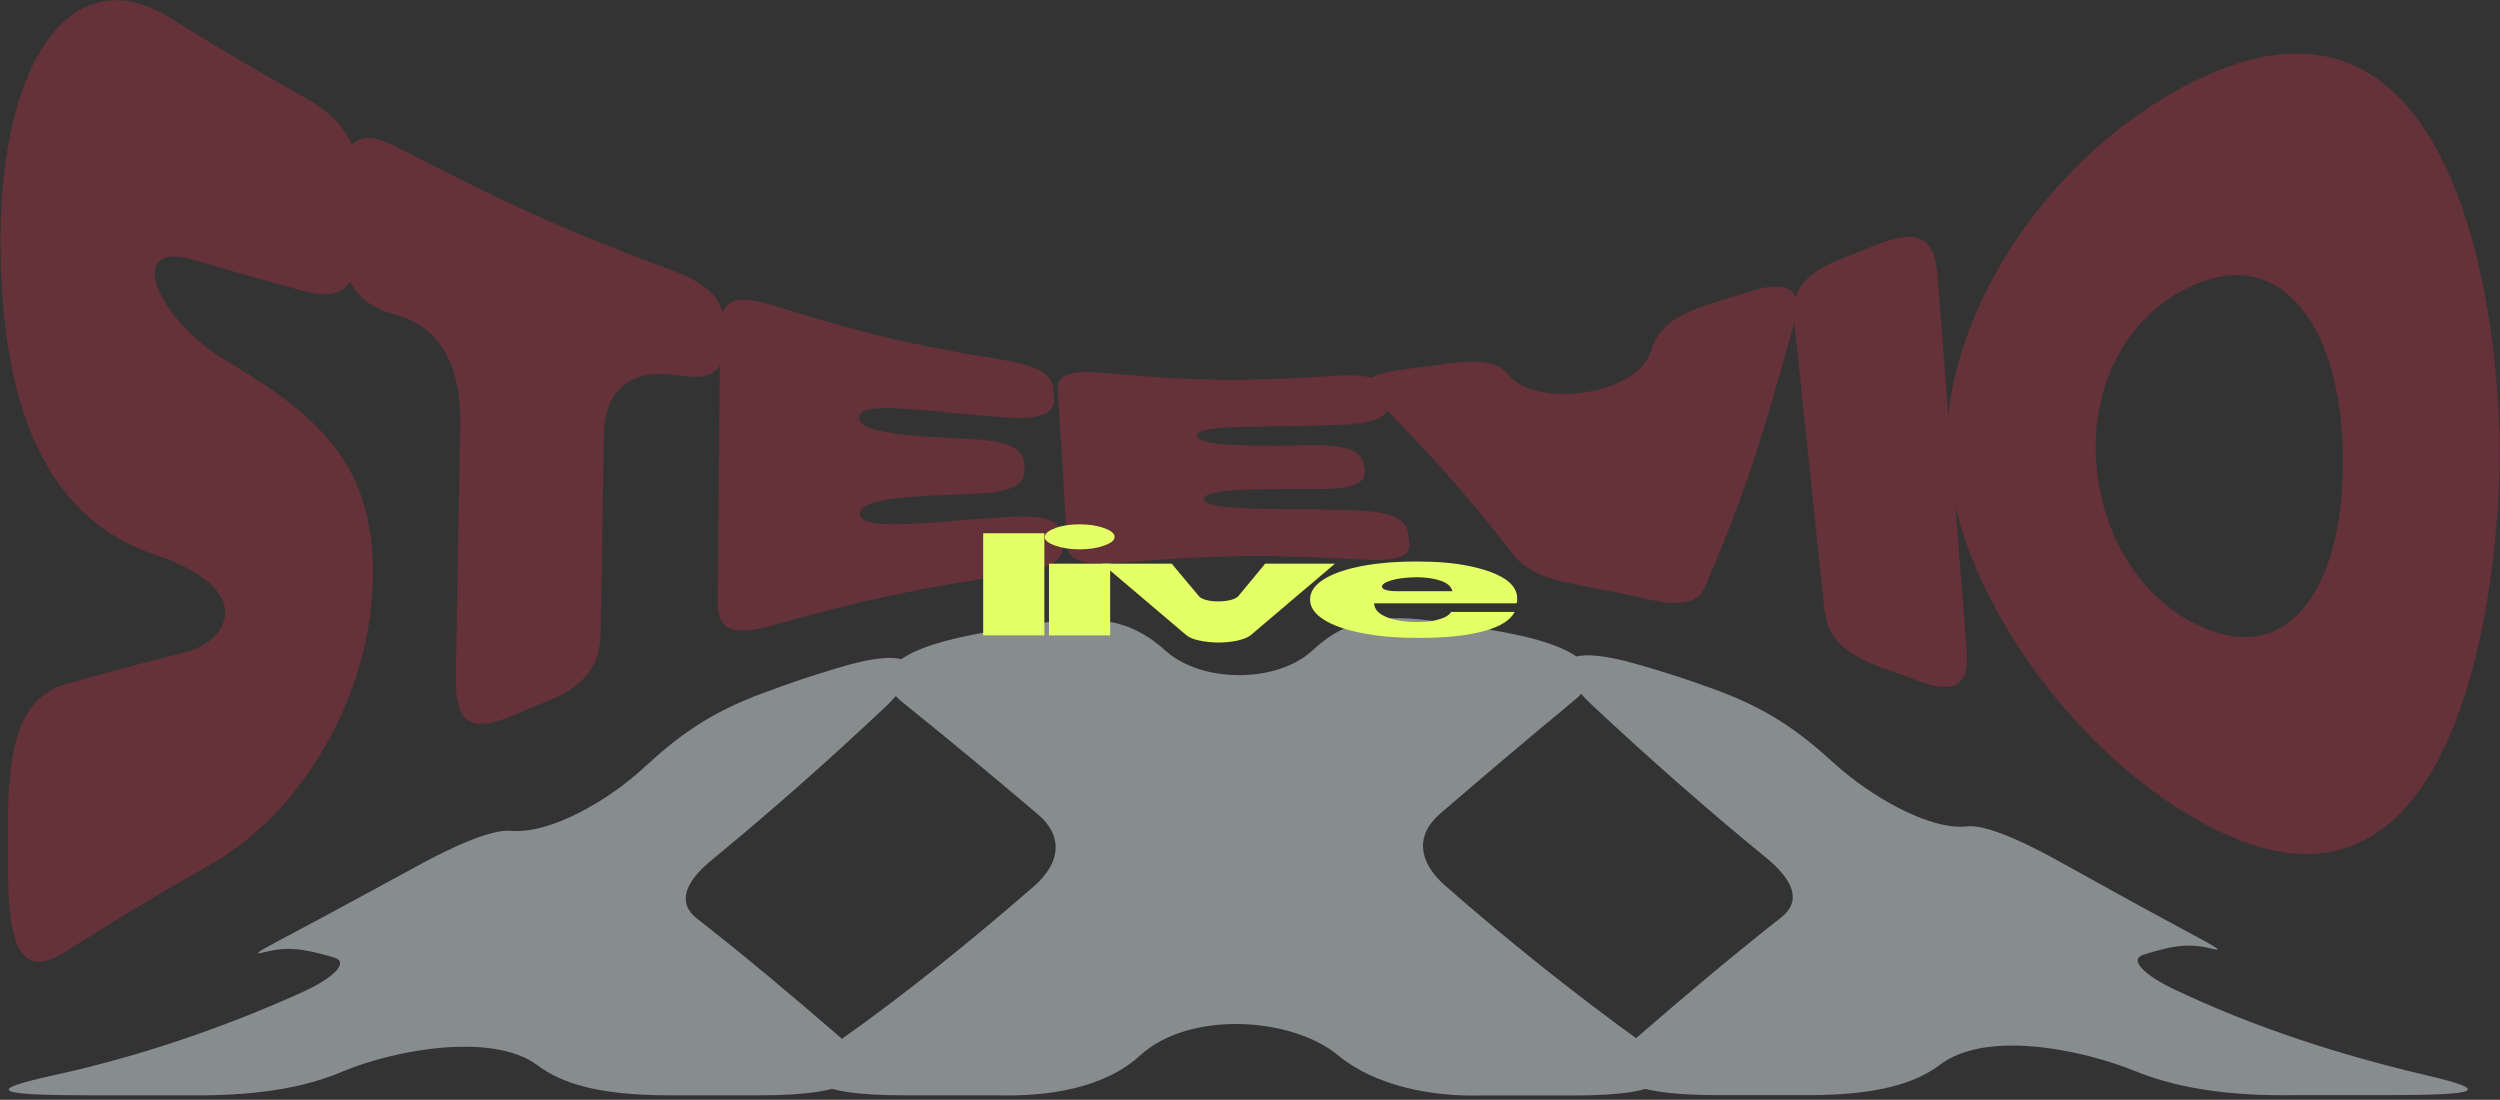 <?xml version="1.0" encoding="UTF-8"?>
<svg xmlns="http://www.w3.org/2000/svg" id="Layer_1" version="1.1" viewBox="0 0 1398 615">
  <rect x="0" y="0" width="1398" height="615" fill="#333333" stroke="none"/>
  <defs>
    <style>
      .st0 {
        fill: #643238;
      }

      .st1 {
        fill: #878c8f;
      }

      .st2 {
        fill: #e5ff66;
      }
    </style>
  </defs>
  <path class="st0" d="M208.4,324.3c-.9,64-39.2,129.9-90.6,159.1-32.2,18.3-48.4,28.1-81,48.7-23,14.6-32.3,1.8-32.3-45.6v-28.3c0-47.4,9.6-69.3,32.8-75.8,27-7.5,40.4-11.1,66.9-17.8,23-5.9,40.7-34.7-17.3-54.3C32.3,292,.3,238.7.3,134.6S42.1-22.9,94.5,9.6c31,19.2,46.3,28.3,76.4,45.2,22.9,12.9,31.7,29.2,31.3,58.3,0,6.9-.1,10.4-.2,17.3-.5,29-9.7,38.6-32.4,32.3-24.2-6.5-36.2-10.1-60.9-17.3-39.9-11.8-21.1,33.2,17.8,56.3,54.1,32.3,83,59.2,82.1,122.7h0Z"></path>
  <path class="st0" d="M379.4,210.1c-26.1-4.6-41.3,7.5-41.7,32.8-.7,44.4-1.1,66.6-1.8,111.1-.4,19.2-9.4,30.1-31.6,38.9-7.5,3-11.2,4.5-18.7,7.7-22.3,9.3-31.1,3.6-30.7-21.1.9-57,1.4-85.6,2.5-142.6.6-32.4-11.8-54.7-36.2-60.9-22.4-5.7-31.4-20.3-31-50.3,0-7.1.1-10.8.2-17.9.5-30,9.8-36.9,32.2-25.3,62.6,32.5,93,46.2,152.8,68.5,21.4,8,29.8,16.9,29.7,32.3v9.2c-.1,15.5-7.7,20.5-25.5,17.4h-.2Z"></path>
  <path class="st0" d="M480.3,233.4c0,6.7,16.6,9.6,44.8,11.2,7,.4,10.5.6,17.4.9,21.2,1.1,29.8,5,30.3,14.2,0,1.1,0,1.5.1,2.6.5,9.2-7.9,13.2-29.4,13.9-7.1.3-10.7.4-17.6.7-28.7,1.2-45.2,3.8-45.1,10.5,0,6.5,16.8,6.8,45.6,4.4,14.7-1.2,22-1.7,36.6-2.7,21.6-1.4,30.3,1.8,30.9,10.7.1,2.1.2,3.2.4,5.3.6,8.8-8.1,13.3-29.8,16.4-52.8,7.7-79.2,13.4-132.5,28.2-22,6.2-30.8,2.8-30.7-12.8.6-61.5.8-92.4,1.4-153.9.1-15.6,8.9-18.7,30-12.1,51.2,15.9,76.3,21.9,126.5,30.1,20.7,3.4,29.3,7.8,29.8,16.6.1,2.1.2,3.2.4,5.3.6,8.8-7.7,12-28.7,10.4-14.4-1.2-21.7-1.7-36.2-3.2-27.7-2.7-44.1-3.2-44.1,3.4Z"></path>
  <path class="st1" d="M1356.5,601.2c-48.3-11.3-95.7-26.7-139.3-47.3-20-9.3-26.2-17.6-18.7-20,18.5-5.8,26.4-6.4,39.2-3.2,9.3,2.3-8.5-6.1-48.4-28.1-15.5-8.6-23.2-12.8-38.7-21.4-29.3-16.2-44.1-19.9-50.5-19.1-21.2,2.5-54.8-17.4-73.8-34.7-20-18.2-37.3-31-68.1-42.1-16-5.8-24.1-8.4-40.4-13.2-43.3-12.8-54-3.1-27.7,22,31,29,62.8,57.1,96.1,84.4,17.3,13.7,21.2,25.5,10,34.4-28.1,22.1-55.3,45.1-82.1,68.3-22.9,19.8-7.7,31.2,46,31.2h51.3c39.4,0,60.2-7,73.3-16.9,25.8-19.7,79.1-8.8,109.6,3.6,26.8,10.9,58.4,13.8,88.5,13.3h51.3c52.8,0,59.8-2.5,22.3-11.2Z"></path>
  <path class="st1" d="M915.9,581.3c-37.5-27.2-73.5-56-107.7-86-15.6-13.6-16.4-28.5-3.2-40,24.7-21.3,49.6-42.4,74.9-63.3,19.8-15.9,6.3-29.9-37.6-38.2-17-3.2-25.6-4.6-42.8-6.8-32.6-4.3-49.8,2-65.4,16.6-19.8,18.5-61.9,18.6-82.3.3-16.3-14.7-33.6-20.6-66.1-16-16.9,2.4-25.4,3.8-42.1,7.1-44.4,8.7-57.9,22.8-38.1,38.4,25.4,20.4,50.3,41.1,75,62.1,13.8,11.7,13.1,26.6-2.4,40.2-34.5,29.9-70.2,59-108.2,85.9-29.4,21-17.5,30.9,36.1,30.9h51.3c29,.8,60.2-3.9,80.4-22.4,27.6-25.2,84.8-21.3,110.5,0,20.3,16.8,51.4,23.3,80.5,22.5h51.3c52.8,0,64.7-10.1,36-31.1Z"></path>
  <path class="st1" d="M471.4,581.4c-26.6-23-53.5-45.8-81.5-67.6-11.3-8.8-7.4-20.5,9.1-33.7,33.3-27.4,65-55.5,95.9-84.6,26.2-25.2,15.5-34.8-27.1-21.8-16.5,5-24.7,7.8-40.9,13.8-30.7,11.3-47.9,24.3-67.3,42.2-18.9,17.4-51.5,36.9-74.1,34.9-7.3-.6-22,3.3-51.5,19.3-15.3,8.3-23,12.5-38.3,20.8-40.6,22.1-58.4,30.4-49,28,13.3-3.3,21.3-2.8,40,2.7,8.1,2.3,1.9,10.5-18,19.6-44.1,19.8-91.1,36-139.7,46.5-38.2,8.5-31.2,11,22.4,11h51.3c30,.4,61.4-1.7,88.4-13.1,30-12.7,84.9-22.3,109.6-3.6,13,9.8,33.8,16.7,73.3,16.7h51.3c52.8,0,68.1-11.3,45.9-31"></path>
  <path class="st0" d="M669.2,243.6c.5,4.4,16.8,5.8,44.9,5.6,7,0,10.4,0,17.4-.2,21.1-.3,30.1,2.8,31.3,11,.1,1,.2,1.3.4,2.3,1.2,8.2-6.9,11.3-28.2,11.2h-17.5c-28.4,0-44.6,1.2-44.2,5.7.5,4.3,17.2,5.3,45.7,5.5,14.6,0,21.9.2,36.5.6,21.4.5,30.6,4.3,31.9,12.8.4,2,.5,3,.7,5,1.3,8.5-7,10.9-28.7,9.7-52.5-2.9-78.6-2.5-131.3,1.7-21.8,1.7-30.8-.6-31.3-9.4-2.1-34.9-3.2-52.3-5.3-87.2-.6-8.8,7.6-11.1,28.2-9.2,50,4.5,74.8,4.8,124.9,1.5,20.7-1.3,29.6,1.1,30.9,9.4.4,2,.5,3,.7,5,1.3,8.5-6.8,12.3-27.7,13-14.4.5-21.7.6-36,.8-27.5.3-43.6,1-43.1,5.3h-.1Z"></path>
  <path class="st0" d="M1003.4,180.2c-19.9,72.5-29.7,100.4-49.6,147.3-4.3,10.4-14,11.7-33.8,7.3-14.6-3.3-21.9-4.7-36.5-7.4-19.8-3.7-30.6-8.5-37.4-17.5-32.2-41.1-48.1-57.4-78.6-88.8-7.8-8.2-1.2-12.4,21.4-15.1,7.7-.9,11.6-1.4,19.3-2.5,19.1-2.7,29.5-1.4,35.9,6.6,14,17.6,71.4,12.2,79.5-14.6,3.8-12.4,13.3-19.5,32.9-25.6,7.9-2.5,12-3.7,20-6.3,23.4-7.7,32.1-2.1,27,16.6h-.1Z"></path>
  <path class="st0" d="M1031.4,144c7.3-2.9,11.1-4.3,18.5-7.3,22-8.8,31.8-4.4,33.5,16.7,6.5,83.7,9.8,125.6,16.3,209.3,1.7,21.2-6.5,25.9-28.3,17.6-7.3-2.8-11-4.1-18.4-6.7-21.8-7.8-31.3-17.1-32.9-33.5-6.8-64.7-10.2-97.1-16.9-161.8-1.7-16.3,6.3-25.9,28.3-34.3h-.1Z"></path>
  <path class="st0" d="M1089.2,258c-6.2-78.1,57.1-175.8,143.8-215.4,140.3-64,164.6,131.4,164.8,209.4.2,73.2-21.1,271.2-149.8,216-79.8-34.2-152.5-132-158.7-210.1h-.1ZM1244,354.8c39.4,9.9,67.4-30.5,66.1-100.9-1.3-70.4-32.3-109.5-73.1-98.1-40.7,11.4-67.5,52.1-64.9,100.8,2.6,48.7,32.4,88.4,71.9,98.3h0Z"></path>
  <path class="st2" d="M584,298.2v57.1h-34.2v-57.1h34.2Z"></path>
  <path class="st2" d="M590,295.3c3.9-1.4,8.5-2.1,13.7-2.1s9.8.7,13.7,2.1c3.9,1.4,5.9,3,5.9,4.9s-1.9,3.5-5.9,4.9c-3.9,1.4-8.5,2.1-13.7,2.1s-9.6-.7-13.6-2.1c-4-1.4-5.9-3-5.9-4.8s1.9-3.5,5.9-4.9h0ZM620.8,315.2v40.1h-34.2v-40.1h34.2Z"></path>
  <path class="st2" d="M746.5,315.2l-47,39.9c-1.6,1.3-4.1,2.3-7.4,3.1-3.3.7-6.8,1.1-10.6,1.1s-7.5-.4-10.8-1.1c-3.3-.7-5.8-1.7-7.4-3.1l-47-39.9h38.9l15.1,18c.7,1,2.1,1.8,4.2,2.3,2,.6,4.3.8,6.8.8s4.9-.3,7-.8c2.1-.6,3.5-1.3,4.3-2.3l14.9-18h39.1Z"></path>
  <path class="st2" d="M761.6,354c-9.3-1.8-16.4-4.3-21.5-7.6s-7.5-7-7.5-11.2,2.5-7.9,7.3-11c4.9-3.2,11.8-5.7,20.8-7.5,9-1.8,19.5-2.7,31.5-2.7s20.7.8,29.2,2.5c8.5,1.7,15.2,4.1,19.9,7.1,4.7,3.1,7.1,6.7,7.1,10.9s-.1,1.3-.4,2.9h-79.6c.1,3.2,2.4,5.8,6.8,7.6,4.4,1.9,10.2,2.8,17.2,2.8s8.7-.5,12.1-1.4c3.4-.9,5.8-2.3,7-4.2h35.5c-2.4,4.7-8.2,8.3-17.5,10.8-9.3,2.5-21.1,3.7-35.5,3.7s-23.1-.9-32.4-2.7h0ZM773.8,326.4c-.7.6-1,1.1-1,1.7s.7,1.4,2.2,1.8c1.5.5,3.7.7,6.8.7h30.4c-.6-2.6-2.8-4.5-6.4-5.8-3.7-1.3-8.2-2-13.6-2s-11.5.7-15.5,2.2c-1.2.4-2.1.8-2.8,1.4h0Z"></path>
</svg>
